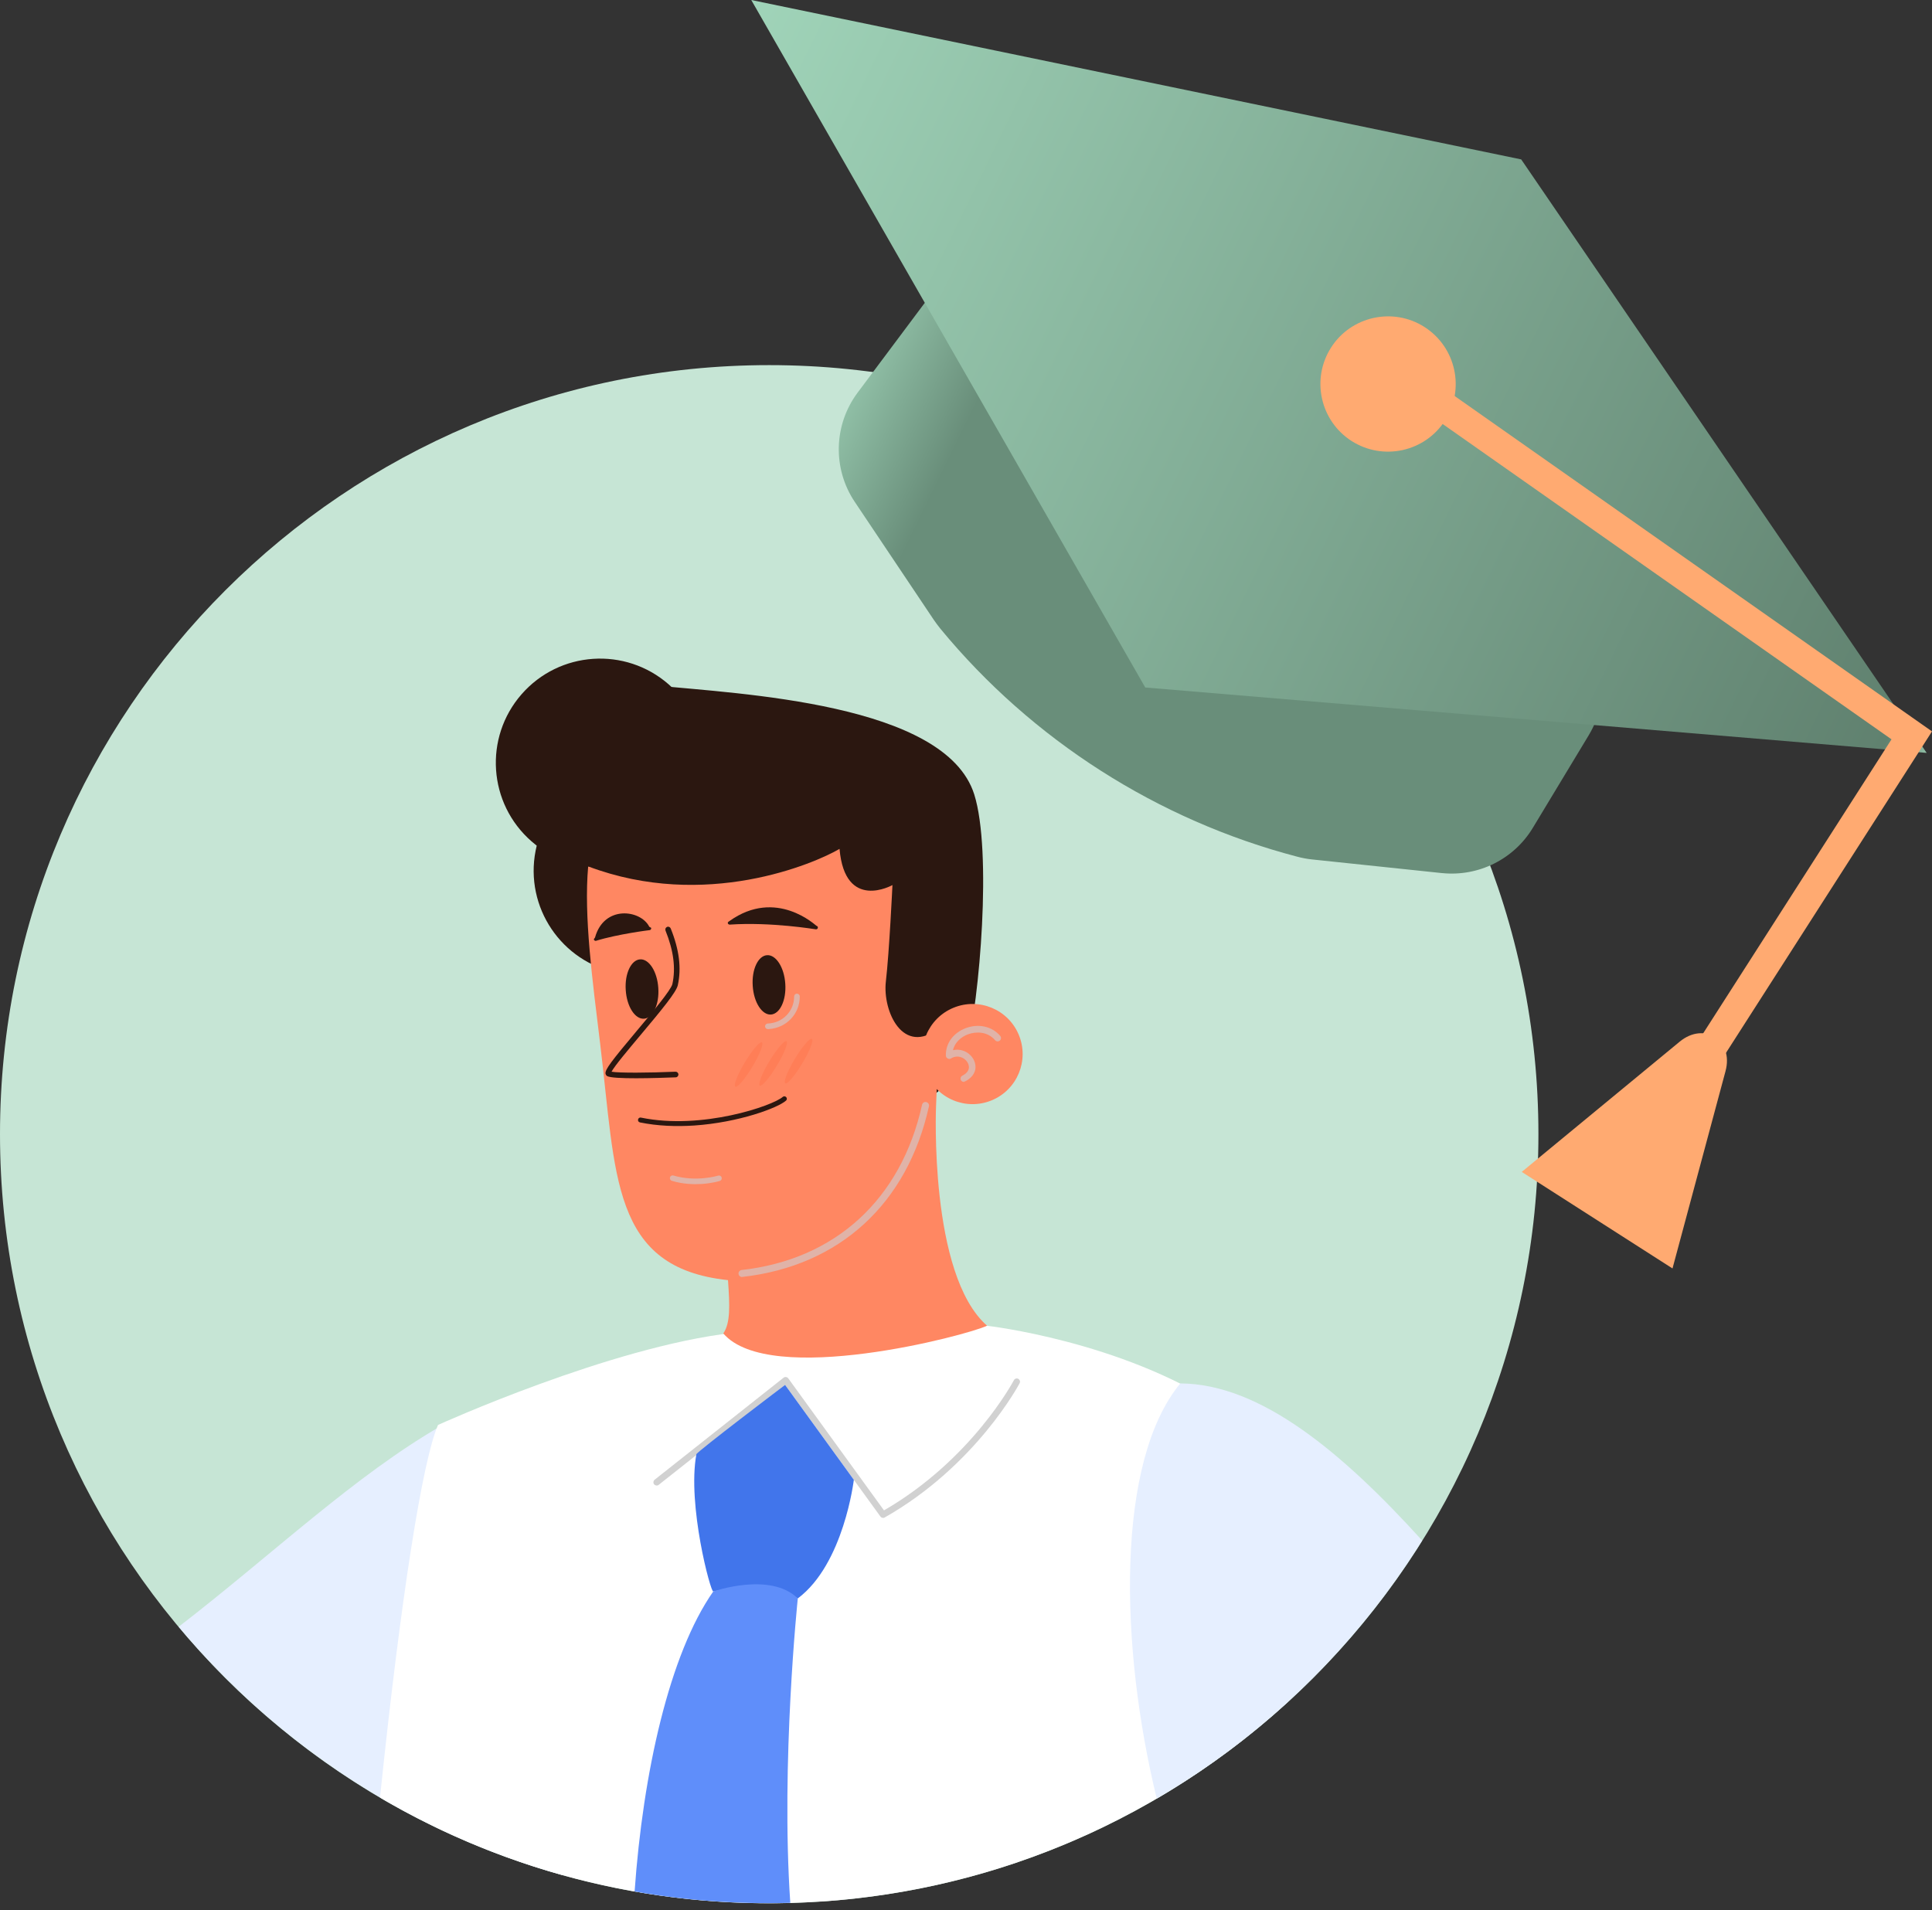 <svg width="180" height="178" viewBox="0 0 180 178" fill="none" xmlns="http://www.w3.org/2000/svg">
<rect x="0" y="0" width="180" height="178" fill="#333333" stroke="none"/>
<g clip-path="url(#clip0_447_865)">
<path d="M71.666 177.356C111.245 177.356 143.331 145.27 143.331 105.69C143.331 66.11 111.245 34.024 71.666 34.024C32.086 34.024 0 66.11 0 105.69C0 145.27 32.086 177.356 71.666 177.356Z" fill="#C6E5D5"/>
<path d="M68.964 82.999C69.993 77.736 66.559 72.634 61.295 71.605C56.032 70.576 50.93 74.01 49.901 79.273C48.872 84.537 52.306 89.639 57.569 90.668C62.833 91.697 67.935 88.263 68.964 82.999Z" fill="#2B1710"/>
<path d="M16.643 151.594C25.849 162.608 38.263 170.764 52.349 174.711C56.743 164.057 54.751 149.407 41.218 132.803C33.101 137.45 25.412 144.828 16.643 151.594Z" fill="#E6EFFF"/>
<path d="M76.478 177.2C93.334 176.063 108.432 169.171 119.99 158.584C116.763 141.494 113.73 131.092 113.73 131.092C104.358 124.948 91.993 123.548 91.993 123.548L68.302 124.2C56.86 125.493 40.81 132.784 40.81 132.784C39.371 136.06 37.34 148.814 35.405 167.508C47.391 174.556 61.555 178.192 76.478 177.191V177.2Z" fill="white"/>
<path d="M54.809 80.716C51.144 74.417 53.37 63.091 61.118 63.879C68.876 64.666 88.075 65.502 90.768 74.028C92.44 79.336 91.273 93.111 90.029 98.049C88.785 102.988 78.684 106.303 78.684 106.303L54.799 80.707L54.809 80.716Z" fill="#2B1710"/>
<path d="M91.954 123.529C86.529 118.756 87.21 103.066 87.21 103.066L87.502 95.794C84.128 98.458 82.213 94.219 82.534 91.458C82.855 88.698 83.147 82.476 83.147 82.476C83.147 82.476 78.723 84.965 78.218 79.103C75.904 80.463 65.716 84.858 54.799 80.736C54.381 85.353 55.198 91.342 55.907 97.194C57.414 109.559 56.909 118.134 67.826 119.29C67.991 121.692 68.059 123.267 67.388 124.258C71.724 129.294 90.136 124.423 91.934 123.548L91.954 123.529Z" fill="#FF8762"/>
<path d="M61.332 92.061C61.439 93.587 60.836 94.871 60 94.929C59.164 94.987 58.396 93.792 58.299 92.265C58.192 90.739 58.795 89.456 59.631 89.398C60.467 89.339 61.235 90.535 61.332 92.061Z" fill="#2B1710"/>
<path d="M73.163 91.672C73.27 93.199 72.667 94.482 71.831 94.54C70.995 94.599 70.227 93.403 70.13 91.877C70.023 90.35 70.625 89.067 71.461 89.009C72.297 88.951 73.066 90.146 73.163 91.672Z" fill="#2B1710"/>
<g style="mix-blend-mode:multiply">
<path d="M71.656 95.901C71.656 95.901 71.578 95.901 71.549 95.901C71.403 95.901 71.287 95.794 71.277 95.648C71.277 95.502 71.384 95.386 71.529 95.376C72.91 95.337 73.989 94.229 73.989 92.858C73.989 92.712 74.096 92.596 74.251 92.596C74.397 92.596 74.514 92.712 74.514 92.858C74.514 94.472 73.279 95.775 71.666 95.891L71.656 95.901Z" fill="#E0B3A8"/>
</g>
<path d="M62.965 100.392C61.205 100.46 57.045 100.596 56.549 100.266C56.491 100.227 56.422 100.12 56.413 100.042C56.364 99.663 56.977 98.866 59.29 96.105C60.729 94.394 62.518 92.255 62.644 91.701C62.965 90.224 62.761 88.591 62.003 86.714C61.954 86.578 62.012 86.432 62.148 86.374C62.285 86.316 62.43 86.384 62.489 86.52C63.286 88.493 63.5 90.224 63.15 91.808C63.014 92.44 61.691 94.054 59.689 96.436C58.6 97.738 57.259 99.323 56.977 99.867C57.677 99.994 60.437 99.974 62.936 99.867C63.082 99.867 63.198 99.974 63.208 100.12C63.208 100.256 63.111 100.382 62.965 100.392Z" fill="#2B1710"/>
<path d="M70.091 99.41C69.41 100.548 68.691 101.384 68.506 101.267C68.312 101.15 68.71 100.13 69.4 98.992C70.081 97.855 70.8 97.019 70.985 97.135C71.17 97.252 70.781 98.273 70.091 99.41Z" fill="#FF7E57"/>
<path d="M72.375 99.303C71.695 100.441 70.975 101.277 70.791 101.16C70.606 101.043 70.995 100.023 71.685 98.885C72.375 97.748 73.085 96.912 73.27 97.028C73.464 97.145 73.066 98.166 72.375 99.303Z" fill="#FF7E57"/>
<path d="M74.747 99.089C74.067 100.227 73.347 101.063 73.163 100.946C72.968 100.829 73.367 99.809 74.057 98.671C74.737 97.534 75.457 96.698 75.642 96.815C75.826 96.931 75.438 97.952 74.747 99.089Z" fill="#FF7E57"/>
<g style="mix-blend-mode:multiply">
<path d="M65.405 110.328C64.618 110.376 63.626 110.347 62.596 110.036C62.459 109.997 62.382 109.851 62.421 109.715C62.459 109.579 62.605 109.501 62.741 109.54C64.87 110.172 66.892 109.56 66.912 109.55C67.048 109.511 67.194 109.579 67.233 109.725C67.272 109.861 67.204 110.007 67.058 110.046C67.009 110.065 66.358 110.26 65.395 110.328H65.405Z" fill="#E0B3A8"/>
</g>
<path d="M92.394 102.535C94.775 101.55 95.907 98.821 94.922 96.439C93.937 94.058 91.208 92.926 88.827 93.911C86.445 94.896 85.313 97.625 86.298 100.006C87.283 102.388 90.012 103.52 92.394 102.535Z" fill="#FF8762"/>
<g style="mix-blend-mode:multiply">
<path d="M89.825 100.82C89.708 100.82 89.582 100.762 89.524 100.655C89.446 100.499 89.504 100.314 89.66 100.237C90.058 100.033 90.272 99.76 90.272 99.449C90.272 99.128 90.058 98.788 89.728 98.603C89.368 98.399 88.96 98.409 88.6 98.633C88.503 98.691 88.386 98.691 88.289 98.633C88.192 98.584 88.124 98.477 88.124 98.37C88.095 97.233 88.804 96.261 89.961 95.814C91.157 95.357 92.43 95.638 93.189 96.533C93.296 96.659 93.286 96.863 93.15 96.97C93.023 97.077 92.819 97.067 92.712 96.931C91.993 96.095 90.904 96.115 90.175 96.387C89.582 96.611 88.96 97.106 88.785 97.865C89.203 97.767 89.64 97.826 90.029 98.04C90.564 98.341 90.894 98.895 90.885 99.439C90.885 99.751 90.749 100.344 89.932 100.762C89.893 100.781 89.854 100.791 89.815 100.791L89.825 100.82Z" fill="#E0B3A8"/>
</g>
<path d="M76.04 86.597C76.04 86.597 76.011 86.597 76.001 86.597C75.962 86.597 71.831 85.897 67.981 86.16C67.894 86.16 67.806 86.092 67.806 86.004C67.806 85.917 67.884 85.878 67.962 85.829C72.327 82.709 76.021 86.267 76.06 86.267C76.147 86.286 76.215 86.364 76.196 86.461C76.186 86.539 76.118 86.597 76.04 86.597Z" fill="#2B1710"/>
<path d="M55.509 87.677C55.431 87.677 55.363 87.638 55.334 87.56C55.305 87.472 55.421 87.433 55.441 87.346C56.286 84.332 59.669 84.76 60.486 86.345C60.535 86.432 60.661 86.403 60.671 86.49C60.681 86.578 60.612 86.665 60.525 86.675C60.496 86.675 57.541 87.045 55.538 87.667C55.528 87.667 55.509 87.667 55.499 87.667L55.509 87.677Z" fill="#2B1710"/>
<g style="mix-blend-mode:multiply">
<path d="M69.157 118.989C69.157 118.989 69.157 118.989 69.167 118.989C78.198 117.978 84.537 112.184 86.549 103.085C86.588 102.91 86.471 102.735 86.296 102.696C86.112 102.657 85.946 102.764 85.907 102.949C83.953 111.756 77.829 117.365 69.099 118.347C68.914 118.367 68.788 118.532 68.808 118.707C68.827 118.882 68.983 119.008 69.157 118.999V118.989Z" fill="#E0B3A8"/>
</g>
<path d="M64.656 104.883C63.004 104.99 61.283 104.932 59.621 104.592C59.495 104.562 59.417 104.446 59.446 104.319C59.475 104.193 59.592 104.115 59.718 104.144C65.424 105.321 72.016 103.027 72.92 102.22C73.017 102.132 73.163 102.142 73.25 102.239C73.338 102.336 73.328 102.482 73.231 102.56C72.472 103.24 68.827 104.601 64.666 104.883H64.656Z" fill="#2B1710"/>
<path d="M63.221 77.474C66.749 73.435 66.335 67.3 62.296 63.771C58.257 60.242 52.122 60.656 48.593 64.695C45.064 68.735 45.478 74.87 49.518 78.399C53.557 81.927 59.692 81.513 63.221 77.474Z" fill="#2B1710"/>
<path d="M132.502 143.555C125.016 135.301 117.414 128.953 109.968 128.915C103.95 136.186 104.3 153.364 107.771 167.605C117.881 161.705 126.358 153.412 132.502 143.555Z" fill="#E6EFFF"/>
<g style="mix-blend-mode:multiply">
<path d="M82.291 141.445C82.194 141.445 82.087 141.406 82.028 141.319L73.143 129.051L61.371 138.364C61.244 138.471 61.05 138.441 60.943 138.315C60.836 138.189 60.865 137.994 60.992 137.887L73.007 128.38C73.075 128.331 73.153 128.302 73.24 128.322C73.318 128.331 73.396 128.38 73.445 128.448L82.359 140.745C90.554 136.001 94.423 128.691 94.462 128.613C94.54 128.467 94.725 128.409 94.87 128.487C95.016 128.565 95.075 128.749 94.997 128.895C94.958 128.973 90.933 136.575 82.427 141.406C82.388 141.426 82.34 141.445 82.301 141.445H82.291Z" fill="#D1D1D1"/>
</g>
<path d="M73.133 129.06C73.133 129.06 64.938 135.272 64.88 135.515C64.015 140.24 66.231 148.474 66.455 148.299C71.607 147.317 74.329 148.95 74.329 148.95C78.626 145.733 79.55 137.897 79.55 137.897L73.143 129.051L73.133 129.06Z" fill="#4175EB"/>
<path d="M73.629 177.317C72.735 164.203 74.329 148.95 74.329 148.95C71.782 146.432 66.455 148.299 66.455 148.299C62.372 154.122 59.903 165.204 59.125 176.258C63.83 177.094 68.681 177.453 73.629 177.317Z" fill="#5F8EFA"/>
<path d="M134.329 81.358L122.304 80.094C121.818 80.046 121.332 79.958 120.865 79.832C107.868 76.429 96.163 68.963 87.618 58.591C87.395 58.318 87.191 58.036 86.996 57.755L79.637 46.77C77.557 43.668 77.664 39.585 79.9 36.591L86.063 28.348C88.824 24.654 93.976 23.72 97.865 26.209L145.227 56.549C149.242 59.125 150.486 64.433 148.017 68.516L142.806 77.149C141.037 80.075 137.741 81.708 134.349 81.358H134.329Z" fill="url(#paint0_linear_447_865)"/>
<path d="M141.727 14.854L69.993 0L106.701 64.064L179.504 70.159L141.727 14.854Z" fill="url(#paint1_linear_447_865)"/>
<path d="M159.332 100.412L156.999 98.915L176.228 68.895L130.528 36.785L132.122 34.511L180 68.156L159.332 100.412Z" fill="#FFAA71"/>
<path d="M141.785 109.209L155.823 118.201L160.762 99.818C161.539 96.941 158.798 95.172 156.494 97.067L141.785 109.199V109.209Z" fill="#FFAA71"/>
<path d="M124.015 32.381C122.139 35.317 122.994 39.215 125.92 41.092C128.856 42.968 132.754 42.112 134.631 39.186C136.507 36.251 135.651 32.362 132.725 30.476C129.799 28.6 125.891 29.455 124.015 32.381Z" fill="#FFAA71"/>
</g>
<defs>
<linearGradient id="paint0_linear_447_865" x1="78.694" y1="38.718" x2="146.471" y2="71.775" gradientUnits="userSpaceOnUse">
<stop stop-color="#8FBEA5"/>
<stop offset="0.14" stop-color="#698E7A"/>
</linearGradient>
<linearGradient id="paint1_linear_447_865" x1="64.869" y1="10.515" x2="180.99" y2="67.151" gradientUnits="userSpaceOnUse">
<stop stop-color="#A0D4B9"/>
<stop offset="0.97" stop-color="#60816F"/>
<stop offset="1" stop-color="#8FBEA5"/>
</linearGradient>
<clipPath id="clip0_447_865">
<rect width="180" height="177.356" fill="white"/>
</clipPath>
</defs>
</svg>
